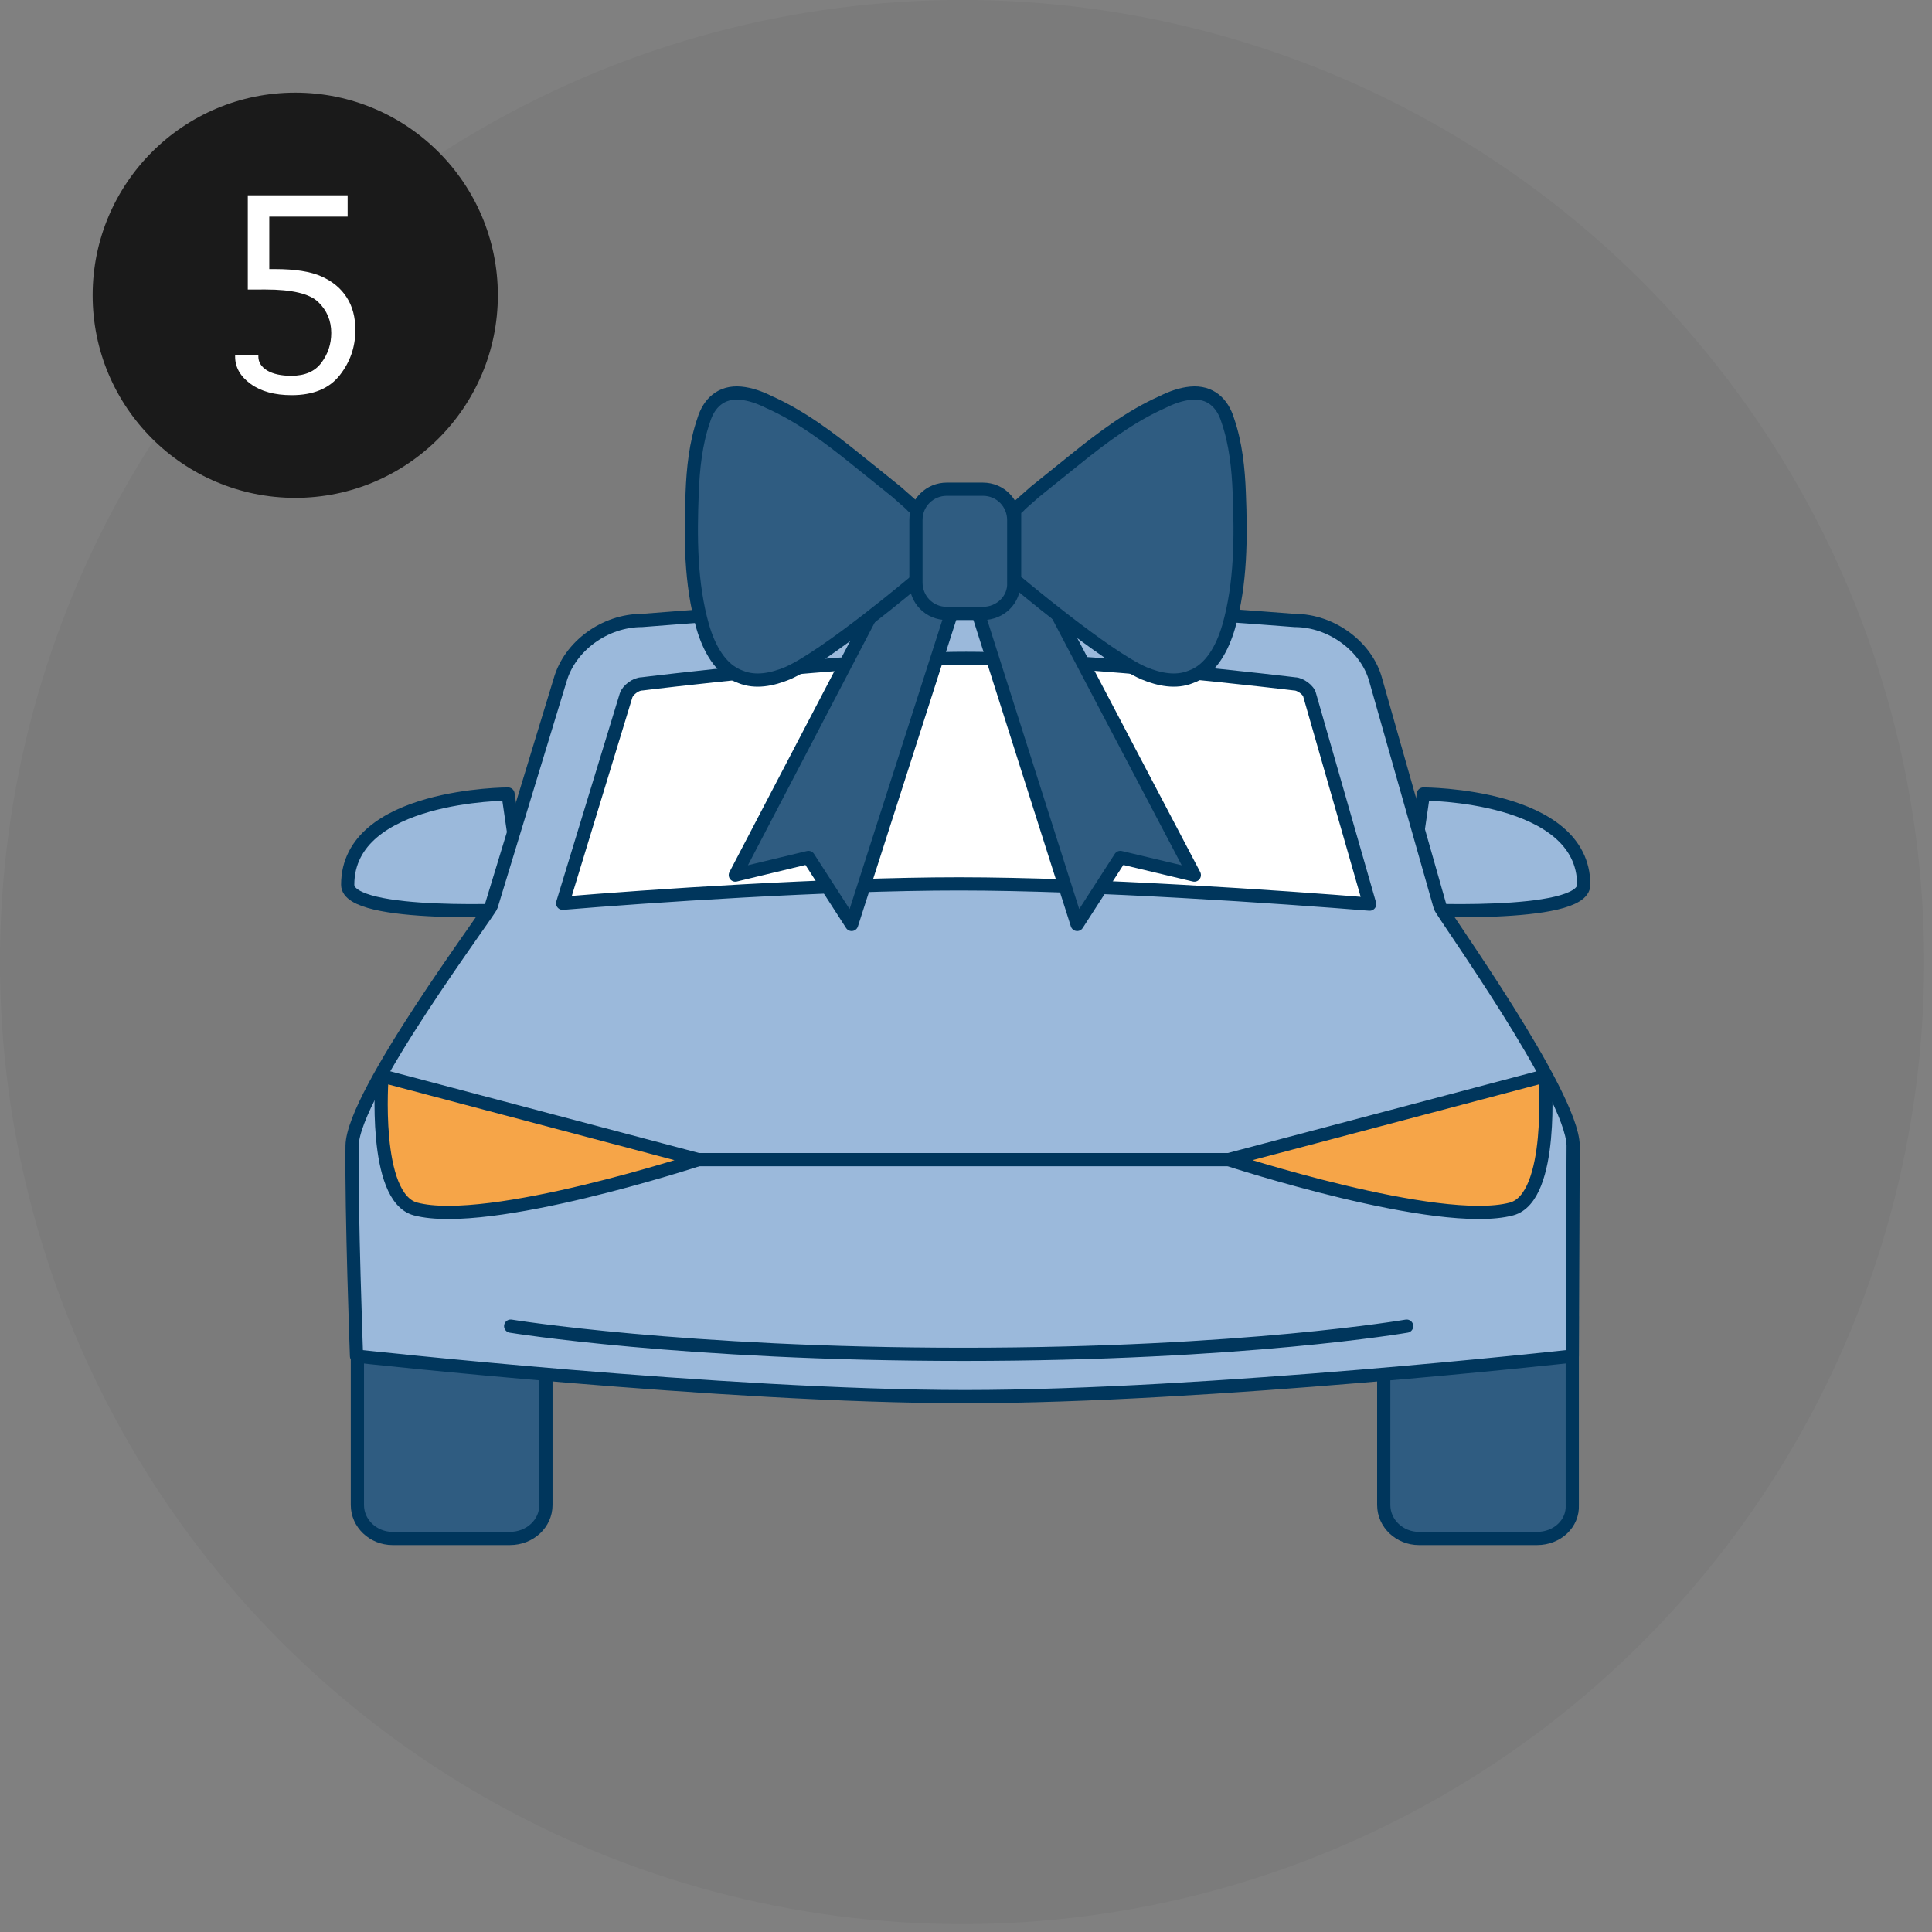 <svg xmlns="http://www.w3.org/2000/svg" width="200" height="200" xmlns:v="https://vecta.io/nano"><rect width="100%" height="100%" fill="#808080" stroke="none"/><style><![CDATA[.B{stroke-linejoin:round}.C{stroke-miterlimit:10}.D{stroke-width:1.5}]]></style><circle cx="99.59" cy="99.59" r="99.59" fill-opacity=".04"/><g stroke="#00365c" transform="matrix(.912 0 0 .912 35.264 39.972)" class="B C D"><path d="M19.2 130.8H5.9c-2.2 0-4-1.7-4-3.8v-21.4h21.4V127c0 2.1-1.8 3.8-4.1 3.8zm116.6 0h-13.4c-2.2 0-4-1.7-4-3.8v-21.4h21.4V127c.1 2.1-1.7 3.8-4 3.8z" fill="#2f5c81"/><g fill="#9bb9db"><path d="M19 46.3S.8 46.3.8 56.6c0 3.9 20.1 2.8 20.1 2.8zm103.9 0s18.2 0 18.2 10.3c0 3.9-20.1 2.8-20.1 2.8z"/><path d="M139.9 86.2c-.1-5.9-14.9-26.4-15.1-27.1l-7.3-25.7c-1-3.8-5-6.8-9.2-6.8 0 0-26.5-2.1-37.3-2.1s-36.8 2.1-36.8 2.1c-4.2 0-8.2 2.9-9.3 6.8L17.1 59c-.2.7-15.7 21.3-15.8 27.2-.1 7.5.5 23.9.5 23.9s41.7 4.6 69.1 4.6 68.9-4.6 68.9-4.6l.1-23.9z"/></g><path d="M25.2 58.7l7.2-23.6c.2-.6 1.1-1.3 1.8-1.3 0 0 23.3-2.9 36.8-2.9s37.3 2.9 37.3 2.9c.6 0 1.6.7 1.7 1.3l6.8 23.7c-9.8-.8-31.5-2.3-46.6-2.3-14.9 0-35.5 1.4-45 2.2z" fill="#fff"/><path d="M8.5 93.4c-4.9-1.3-3.8-15.1-3.8-15.1l35.9 9.5s-23.8 7.8-32.1 5.6zm124.4 0c4.9-1.3 3.8-15.1 3.8-15.1l-35.9 9.5s23.8 7.8 32.1 5.6z" fill="#f6a548"/><path d="M19.3 106.7s19.6 3.2 51.4 3.2 50.3-3.2 50.3-3.2M40.6 87.8h60.2" fill="#9bb9db" stroke-linecap="round"/><g fill="#2f5c81"><path d="M62.3 22L44.8 55.5l8.3-2 4.9 7.6L69.9 24l-3.2-4.8zm17 0l17.6 33.5-8.4-2-4.9 7.6L71.8 24l3.1-4.8z"/><path d="M76.5 14.1c0-.1.6-.5.6-.6l1.7-1.5 4.6-3.7c3.1-2.5 6.3-4.9 9.9-6.5 1-.5 2.1-.9 3.2-1 2.2-.2 3.6 1.1 4.2 3.1.9 2.6 1.2 5.5 1.3 8.2.2 5 .2 10.3-1.2 15.2-.7 2.4-2 4.9-4.3 5.7-1.7.7-3.6.3-5.3-.4C86.8 30.7 76.5 22 76.5 22v-7.9zm-11.1 0c0-.1-.6-.5-.6-.6L63.1 12l-4.6-3.7c-3.1-2.5-6.3-4.9-9.9-6.5-1-.5-2.1-.9-3.2-1-2.2-.2-3.6 1.1-4.2 3.1-.9 2.6-1.2 5.5-1.3 8.2-.2 5-.2 10.3 1.2 15.2.7 2.4 2 4.9 4.3 5.7 1.7.7 3.6.3 5.3-.4C55.1 30.7 65.4 22 65.4 22v-7.9z"/><path d="M72.9 25.8h-4.1c-2 0-3.5-1.6-3.5-3.5v-7.1c0-2 1.6-3.5 3.5-3.5h4.1c2 0 3.5 1.6 3.5 3.5v7.1c.1 1.9-1.5 3.5-3.5 3.5z"/></g></g><circle cx="30.564" cy="30.564" r="20.974" fill="#1a1a1a"/><path d="M25.651 29.972v-9.753h10.336v2.206h-8.112v5.432h.602q3.117 0 4.812.766 1.714.766 2.607 2.169.893 1.385.893 3.372 0 2.625-1.622 4.685-1.622 2.06-4.977 2.06-2.643 0-4.247-1.167-1.604-1.167-1.604-2.826v-.128h2.406v.128q0 .875.911 1.44.93.547 2.497.547 2.115 0 3.117-1.349 1.021-1.367 1.021-3.081 0-1.914-1.349-3.208-1.349-1.294-5.451-1.294z" fill="#fff"/></svg>
